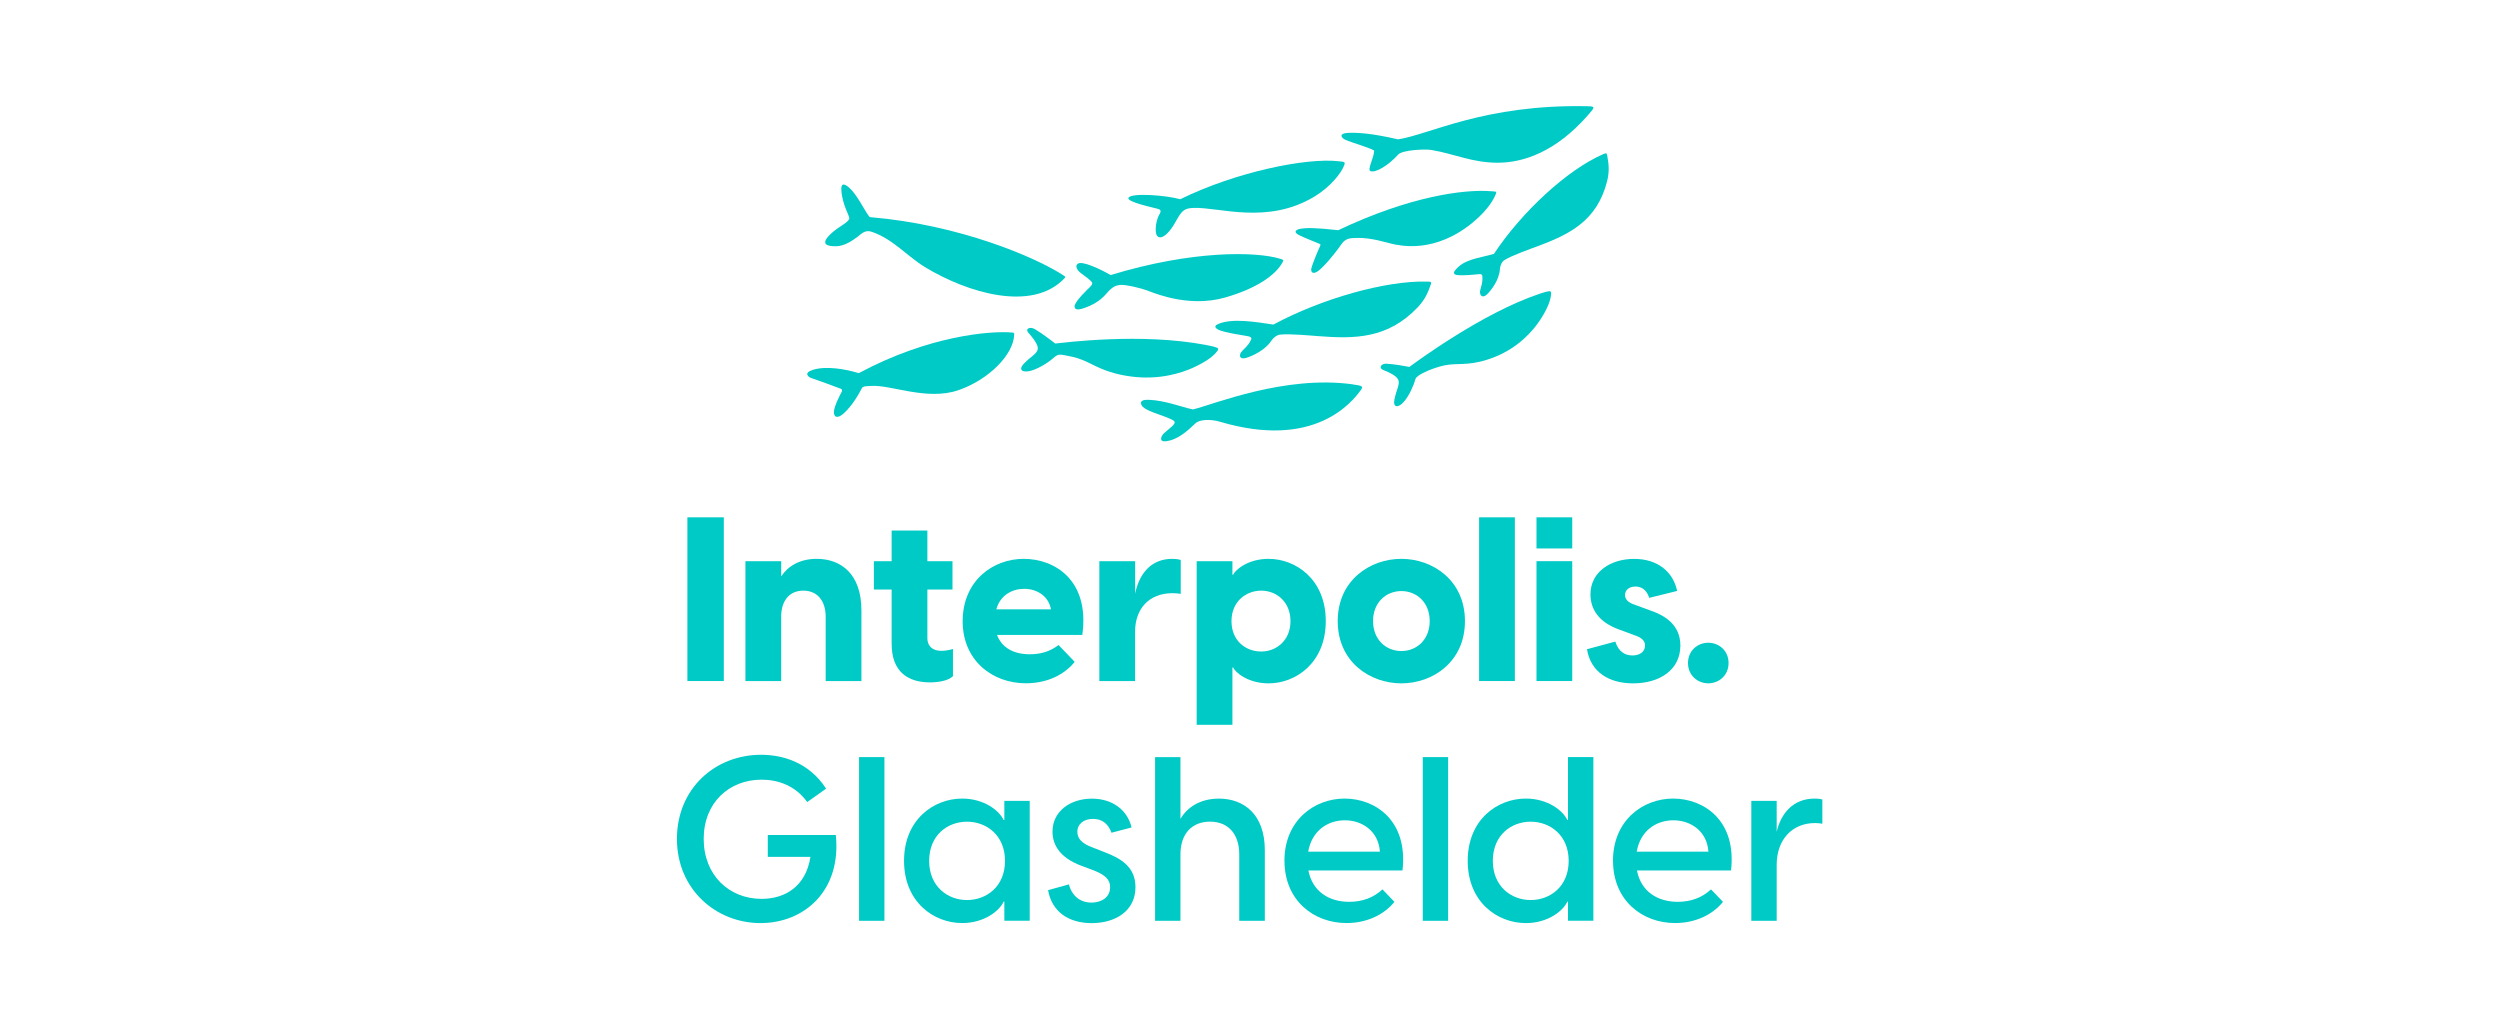 <svg xmlns="http://www.w3.org/2000/svg" id="Layer_1" viewBox="0.0 0.0 587.0 242.0" width="200" height="82"><defs><style>.cls-1{fill:#00cac6;stroke-width:0px;}</style></defs><path class="cls-1" d="M351.5,45.92c.3-.77.11-.68-.92-.76-6.59-.58-19.7,1.31-36.24,9.19-5.74-.64-7.63-.56-8.92-.34-.99.17-1.83.73-.39,1.47,1.27.66,3.44,1.46,4.86,2.08.25.1.31.18.19.46-.87,1.92-2.1,4.95-2.13,5.59-.03.67.42,1.24,1.63.38,1.22-.87,3.8-3.86,5.39-6.18,1.05-1.54,1.96-1.61,3.95-1.64,3.4-.05,6.93,1.16,8.11,1.4,1.72.36,10.13,2.52,19.35-5.28,3.54-2.99,4.77-5.5,5.11-6.37Z" /><path class="cls-1" d="M291.73,82.79c-1.02.97-.73,2.15.75,1.74,1.53-.43,4.62-1.85,6.09-4.12.39-.6,1.22-1.32,2.04-1.41,2.3-.25,7.64.26,8.97.36,8.59.66,16.43.66,23.52-6.81,1.86-1.97,2.5-3.73,3.09-5.4.19-.55.1-.64-.77-.67-9.92-.29-25.15,4.08-36.39,10.15-3.88-.56-9.77-1.64-13.16-.08-1.1.51-.25,1.06.03,1.22,1.46.84,6.88,1.48,7.48,1.7.51.19.51.46.35.77-.27.53-.47,1.1-2,2.54Z" /><path class="cls-1" d="M377.83,36.7c-.1-.57-.22-.62-.97-.29-8.49,3.69-19.22,13.64-25.77,23.53-3.54,1.04-7.08,1.19-9.2,3.93-.68.89.3,1.05.61,1.08,1.63.16,4.57-.18,5.19-.23.52-.04.65.2.67.55.02.58.13,1.17-.46,3.06-.4,1.28.42,2.21,1.46,1.26,1.08-1,3-3.49,3.15-6.1.04-.69.4-1.67,1.04-2.07,1.81-1.14,6.56-2.8,7.73-3.24,7.55-2.82,14.15-5.94,16.54-15.43.63-2.5.32-4.33.01-6.05Z" /><path class="cls-1" d="M317.66,90.73c-15.9-2.18-32.49,4.66-37.62,5.94-2.82-.59-6.54-2.14-10.5-2.28-1.09-.04-2.12.16-1.69,1.19.6,1.44,5.01,2.39,7.08,3.43.43.21,1.05.46.65,1.09-.49.75-2.27,1.93-2.69,2.53-.43.6-1.07,2.09,1.66,1.38,2.73-.71,4.87-2.99,6.11-4.1,1-.91,3.62-.97,5.74-.34,22.43,6.68,31.27-4.78,33.19-7.37.7-.95.63-1.11-1.91-1.46Z" /><path class="cls-1" d="M280.28,86.71c2.81-1.31,4.66-2.59,5.61-3.99.11-.26.12-.48-.09-.58-.67-.3-1.65-.5-2.63-.68-15.35-2.95-33.46-.57-35.66-.35-1.15-.92-3.1-2.37-4.77-3.38-1.17-.71-2.38-.12-1.59.79,1.27,1.46,2.45,2.99,2.23,3.98-.24,1.07-1.72,1.73-3.28,3.38-1.49,1.57-.12,2.21,1.86,1.6,1.98-.61,4.22-2.11,5.46-3.23.7-.62,1.31-.59,2.29-.39,1.3.26,2.57.45,4.28,1.14,2.65,1.05,5.19,3.07,11.42,3.89,6.48.86,11.77-.73,14.89-2.18Z" /><path class="cls-1" d="M364.24,68.75c-.67.05-1.54.33-2.4.62-13.51,4.54-29.07,16.05-30.71,17.26-1.35-.27-3.58-.65-5.39-.76-1.27-.08-1.93,1-.87,1.44,1.71.7,3.37,1.5,3.68,2.48.33,1.05-.52,2.33-.95,4.51-.41,2.08.97,2.01,2.24.55,1.26-1.46,2.3-3.83,2.74-5.39.25-.87,3.21-2.11,4.08-2.39,1.14-.38,2.24-.79,3.92-.99,2.59-.3,5.56.3,10.87-1.87,5.52-2.25,8.92-6.12,10.67-8.85,1.58-2.46,2.42-4.46,2.48-6.14-.04-.28-.14-.48-.35-.47Z" /><path class="cls-1" d="M252.08,72.36c.01.72.73.84,1.7.55,2.72-.82,4.54-2.1,5.7-3.46,1.45-1.7,2.24-2.11,3.55-2.18,1.13-.06,4.31.59,6.58,1.46,2.39.91,9.97,3.79,17.95,1.53,7.55-2.14,12.08-5.38,13.65-8.38.29-.52.16-.53-.54-.77-5.73-1.78-20.91-2.03-40.06,3.83-2.4-1.37-6.79-3.48-7.8-2.65-.62.5-.22,1.45.77,2.19.74.55,2.64,1.92,2.68,2.32.03.39-.27.68-.52.95-.25.26-3.69,3.42-3.66,4.6Z" /><path class="cls-1" d="M271.68,49.29c.64.21.99.37.42,1.34-.69,1.19-1.06,3.33-.75,4.56.38,1.53,2.34,1.26,4.7-3.03,1.37-2.48,1.95-2.98,4.12-3.07,6.01-.24,17.38,4.04,28.53-2.67,3.75-2.26,6.35-5.53,7.02-7.36.33-.9.1-.82-1.17-.98-7.77-.93-24.53,2.57-37.52,8.96-3.32-.94-11.37-1.56-12.2-.38-.71,1.01,6.2,2.42,6.84,2.63Z" /><path class="cls-1" d="M249.65,65.14c-6.67-4.41-24.81-12.1-45.71-13.86-.23-.01-.33-.13-.49-.35-1.12-1.55-2.71-4.87-4.44-6.49-1.56-1.46-2.09-.91-1.99.4.17,3.49,2.01,6.17,1.87,6.79-.32.95-2.22,1.73-3.81,3.09-1.38,1.18-3.75,3.5.71,3.42,1.81-.03,3.67-1.17,5.02-2.21.94-.72,1.79-1.73,3.35-1.21,5.02,1.67,8.4,5.79,12.59,8.34,9.97,6.06,25.38,10.76,33.01,2.58.15-.2.15-.32-.11-.5Z" /><path class="cls-1" d="M237.51,78.52c-5.36-.5-19.95.79-36.26,9.52-.06.04-.14.05-.24.02-2.87-.88-7.48-1.73-10.66-.76-2.39.73-1.12,1.79-.3,2,.35.09,6.06,2.16,6.83,2.48.38.16.36.46.23.71-.4.71-1.78,3.43-1.84,4.68-.07,1.41.85,1.68,2.18.54,2.13-1.84,3.77-4.79,4.36-5.98.32-.64,1.16-.53,2.16-.61,4.73-.36,13.16,3.55,20.62,1.02,7-2.37,13.12-8.3,13.24-13.2-.01-.18.01-.38-.31-.41Z" /><path class="cls-1" d="M316.11,33.06c1.5.62,5.05,1.63,6.57,2.4.12.09.14.15.13.26-.16,1.85-1.73,4.41-.81,4.71,1.17.37,4.11-1.29,6.5-3.95.95-1.06,6.25-1.34,7.86-1.07,5.45.93,9.66,3.03,15.68,3.01,5.89-.02,13.57-2.45,21.27-11.25,1.73-1.97,1.71-2.05-.17-2.09-24.3-.51-37.27,6.7-44.69,7.82-5.87-1.35-9.4-1.66-11.92-1.52-2.16.13-1.5,1.22-.42,1.67Z" /><path class="cls-1" d="M158.2,198.07c0-11.92,9.04-19.87,19.87-19.87,4.95,0,11.27,1.69,15.35,8l-4.46,3.16c-2.83-3.92-6.91-5.28-10.78-5.28-7.62,0-13.66,5.39-13.66,13.99s6.04,14.15,13.66,14.15c5.5,0,10.45-2.88,11.54-9.91h-10.07v-5.17h16.06c1.36,13.07-7.35,20.8-17.8,20.8s-19.71-7.95-19.71-19.87Z" /><path class="cls-1" d="M201.2,178.75h5.99v38.65h-5.99v-38.65Z" /><path class="cls-1" d="M211.82,203.24c0-9.74,7.02-14.7,13.72-14.7,5.17,0,8.76,2.83,9.8,5.06h.16v-4.52h5.99v28.31h-5.99v-4.52h-.16c-1.03,2.23-4.63,5.06-9.8,5.06-6.7,0-13.72-4.95-13.72-14.7ZM226.68,212.5c4.57,0,8.98-3.16,8.98-9.25s-4.41-9.25-8.98-9.25-8.93,3.16-8.93,9.25,4.41,9.25,8.93,9.25Z" /><path class="cls-1" d="M245.84,210.16l4.9-1.36c.6,2.4,2.4,4.3,5.33,4.3,2.23,0,4.41-1.14,4.41-3.65,0-1.8-1.2-2.89-3.92-3.97l-3.05-1.14c-4.68-1.8-6.64-4.68-6.64-8,0-4.79,4.19-7.78,9.31-7.78,4.84,0,8.38,2.67,9.36,6.8l-4.74,1.25c-.82-2.29-2.4-3.27-4.36-3.27-2.18,0-3.7,1.2-3.7,3.05,0,1.47.93,2.72,3.48,3.65l2.78,1.09c3.92,1.47,7.46,3.48,7.46,8.33,0,5.66-4.79,8.49-10.34,8.49s-9.42-2.78-10.29-7.78Z" /><path class="cls-1" d="M271.09,178.75h5.99v14.59c1.52-2.61,4.52-4.79,9.09-4.79,5.82,0,10.83,3.65,10.83,12.19v16.66h-6.04v-15.68c0-4.95-2.72-7.73-6.91-7.73s-6.97,2.78-6.97,7.73v15.68h-5.99v-38.65Z" /><path class="cls-1" d="M301.63,203.24c0-9.53,7.02-14.7,14.21-14.7s15.02,5.12,13.66,16.98h-22.21c.93,4.9,4.79,7.4,9.64,7.4,3.05,0,5.77-.98,7.84-2.94l2.83,2.94c-2.45,3.05-6.53,5.01-11.32,5.01-7.68,0-14.64-5.28-14.64-14.7ZM324.17,201.07c-.33-4.9-4.25-7.4-8.27-7.4s-7.78,2.4-8.66,7.4h16.93Z" /><path class="cls-1" d="M334.29,178.75h5.99v38.65h-5.99v-38.65Z" /><path class="cls-1" d="M368.58,217.4v-4.52h-.16c-1.03,2.23-4.63,5.06-9.8,5.06-6.7,0-13.72-4.95-13.72-14.7s7.02-14.7,13.72-14.7c5.17,0,8.76,2.83,9.8,5.06h.16v-14.86h5.99v38.65h-5.99ZM359.76,212.5c4.57,0,8.98-3.16,8.98-9.25s-4.41-9.25-8.98-9.25-8.93,3.16-8.93,9.25,4.41,9.25,8.93,9.25Z" /><path class="cls-1" d="M379.2,203.24c0-9.53,7.02-14.7,14.21-14.7s15.02,5.12,13.66,16.98h-22.21c.93,4.9,4.79,7.4,9.64,7.4,3.05,0,5.77-.98,7.84-2.94l2.83,2.94c-2.45,3.05-6.53,5.01-11.32,5.01-7.68,0-14.64-5.28-14.64-14.7ZM401.73,201.07c-.33-4.9-4.25-7.4-8.27-7.4s-7.78,2.4-8.66,7.4h16.93Z" /><path class="cls-1" d="M411.86,189.09h5.99v7.29c.98-4.25,3.81-7.84,8.98-7.84.65,0,1.2.05,1.8.22v5.72c-.6-.11-1.09-.16-1.74-.16-5.39,0-9.04,3.92-9.04,9.85v13.23h-5.99v-28.31Z" /><path class="cls-1" d="M160.67,122.14h8.6v38.65h-8.6v-38.65Z" /><path class="cls-1" d="M174.38,132.49h8.44v3.59c1.58-2.39,4.35-4.14,8.38-4.14,5.72,0,10.56,3.54,10.56,12.19v16.66h-8.44v-15.19c0-3.54-1.8-6.15-5.28-6.15s-5.23,2.61-5.23,6.15v15.19h-8.44v-28.3Z" /><path class="cls-1" d="M208.89,152.08v-12.9h-4.19v-6.69h4.19v-7.24h8.44v7.24h5.93v6.69h-5.93v11.54c0,1.42.82,2.94,3.37,2.94.65,0,1.63-.11,2.67-.44v6.42c-1.09,1.09-3.48,1.47-5.44,1.47-5.23,0-9.03-2.56-9.03-9.04Z" /><path class="cls-1" d="M225.66,146.69c0-9.58,7.13-14.75,14.42-14.75s15.62,5.01,13.83,17.96h-20.14c1.14,3.05,3.97,4.57,7.73,4.57,2.5,0,4.73-.6,6.8-2.18l3.81,3.97c-2.34,2.94-6.37,5.06-11.54,5.06-7.84,0-14.91-5.33-14.91-14.64ZM246.51,143.86c-.6-3.27-3.48-4.84-6.31-4.84s-5.66,1.47-6.59,4.84h12.9Z" /><path class="cls-1" d="M257.94,132.49h8.44v7.67c.93-4.57,3.65-8.22,8.76-8.22.65,0,1.31.05,2.01.27v8c-.65-.11-1.25-.16-1.96-.16-5.61,0-8.82,3.76-8.82,9.09v11.65h-8.44v-28.3Z" /><path class="cls-1" d="M280.91,132.49h8.44v3.21h.16c.43-1.03,3.37-3.76,8.38-3.76,6.42,0,13.5,4.84,13.5,14.7s-7.08,14.7-13.5,14.7c-5.01,0-7.95-2.72-8.38-3.76h-.16v13.55h-8.44v-38.65ZM296.15,153.82c3.59,0,6.91-2.61,6.91-7.18s-3.32-7.19-6.91-7.19-7.02,2.56-7.02,7.19,3.32,7.18,7.02,7.18Z" /><path class="cls-1" d="M314.21,146.64c0-9.63,7.62-14.7,15.02-14.7s15.02,5.06,15.02,14.7-7.62,14.7-15.02,14.7-15.02-5.06-15.02-14.7ZM329.24,153.71c3.65,0,6.69-2.72,6.69-7.08s-3.05-7.08-6.69-7.08-6.69,2.72-6.69,7.08,3.05,7.08,6.69,7.08Z" /><path class="cls-1" d="M347.59,122.14h8.44v38.65h-8.44v-38.65Z" /><path class="cls-1" d="M361.14,122.14h8.44v7.35h-8.44v-7.35ZM361.14,132.49h8.44v28.3h-8.44v-28.3Z" /><path class="cls-1" d="M373.06,153.28l6.69-1.8c.44,1.36,1.42,3.27,4.08,3.27,1.52,0,2.94-.76,2.94-2.34,0-.93-.54-1.8-2.39-2.4l-3.81-1.41c-4.68-1.69-6.69-4.74-6.69-8.27,0-5.28,4.74-8.38,10.29-8.38s9.2,2.99,10.18,7.57l-6.59,1.63c-.71-2.18-2.12-2.67-3.27-2.67-1.63,0-2.45.98-2.45,1.96,0,.93.54,1.8,2.45,2.39l3.54,1.31c3.05,1.03,7.08,3.16,7.08,8.27,0,5.71-4.84,8.93-11.16,8.93-5.71,0-10.01-2.67-10.89-8.06Z" /><path class="cls-1" d="M396.91,156.54c0-2.89,2.23-4.79,4.79-4.79s4.79,1.91,4.79,4.79-2.23,4.79-4.79,4.79-4.79-1.91-4.79-4.79Z" /></svg>